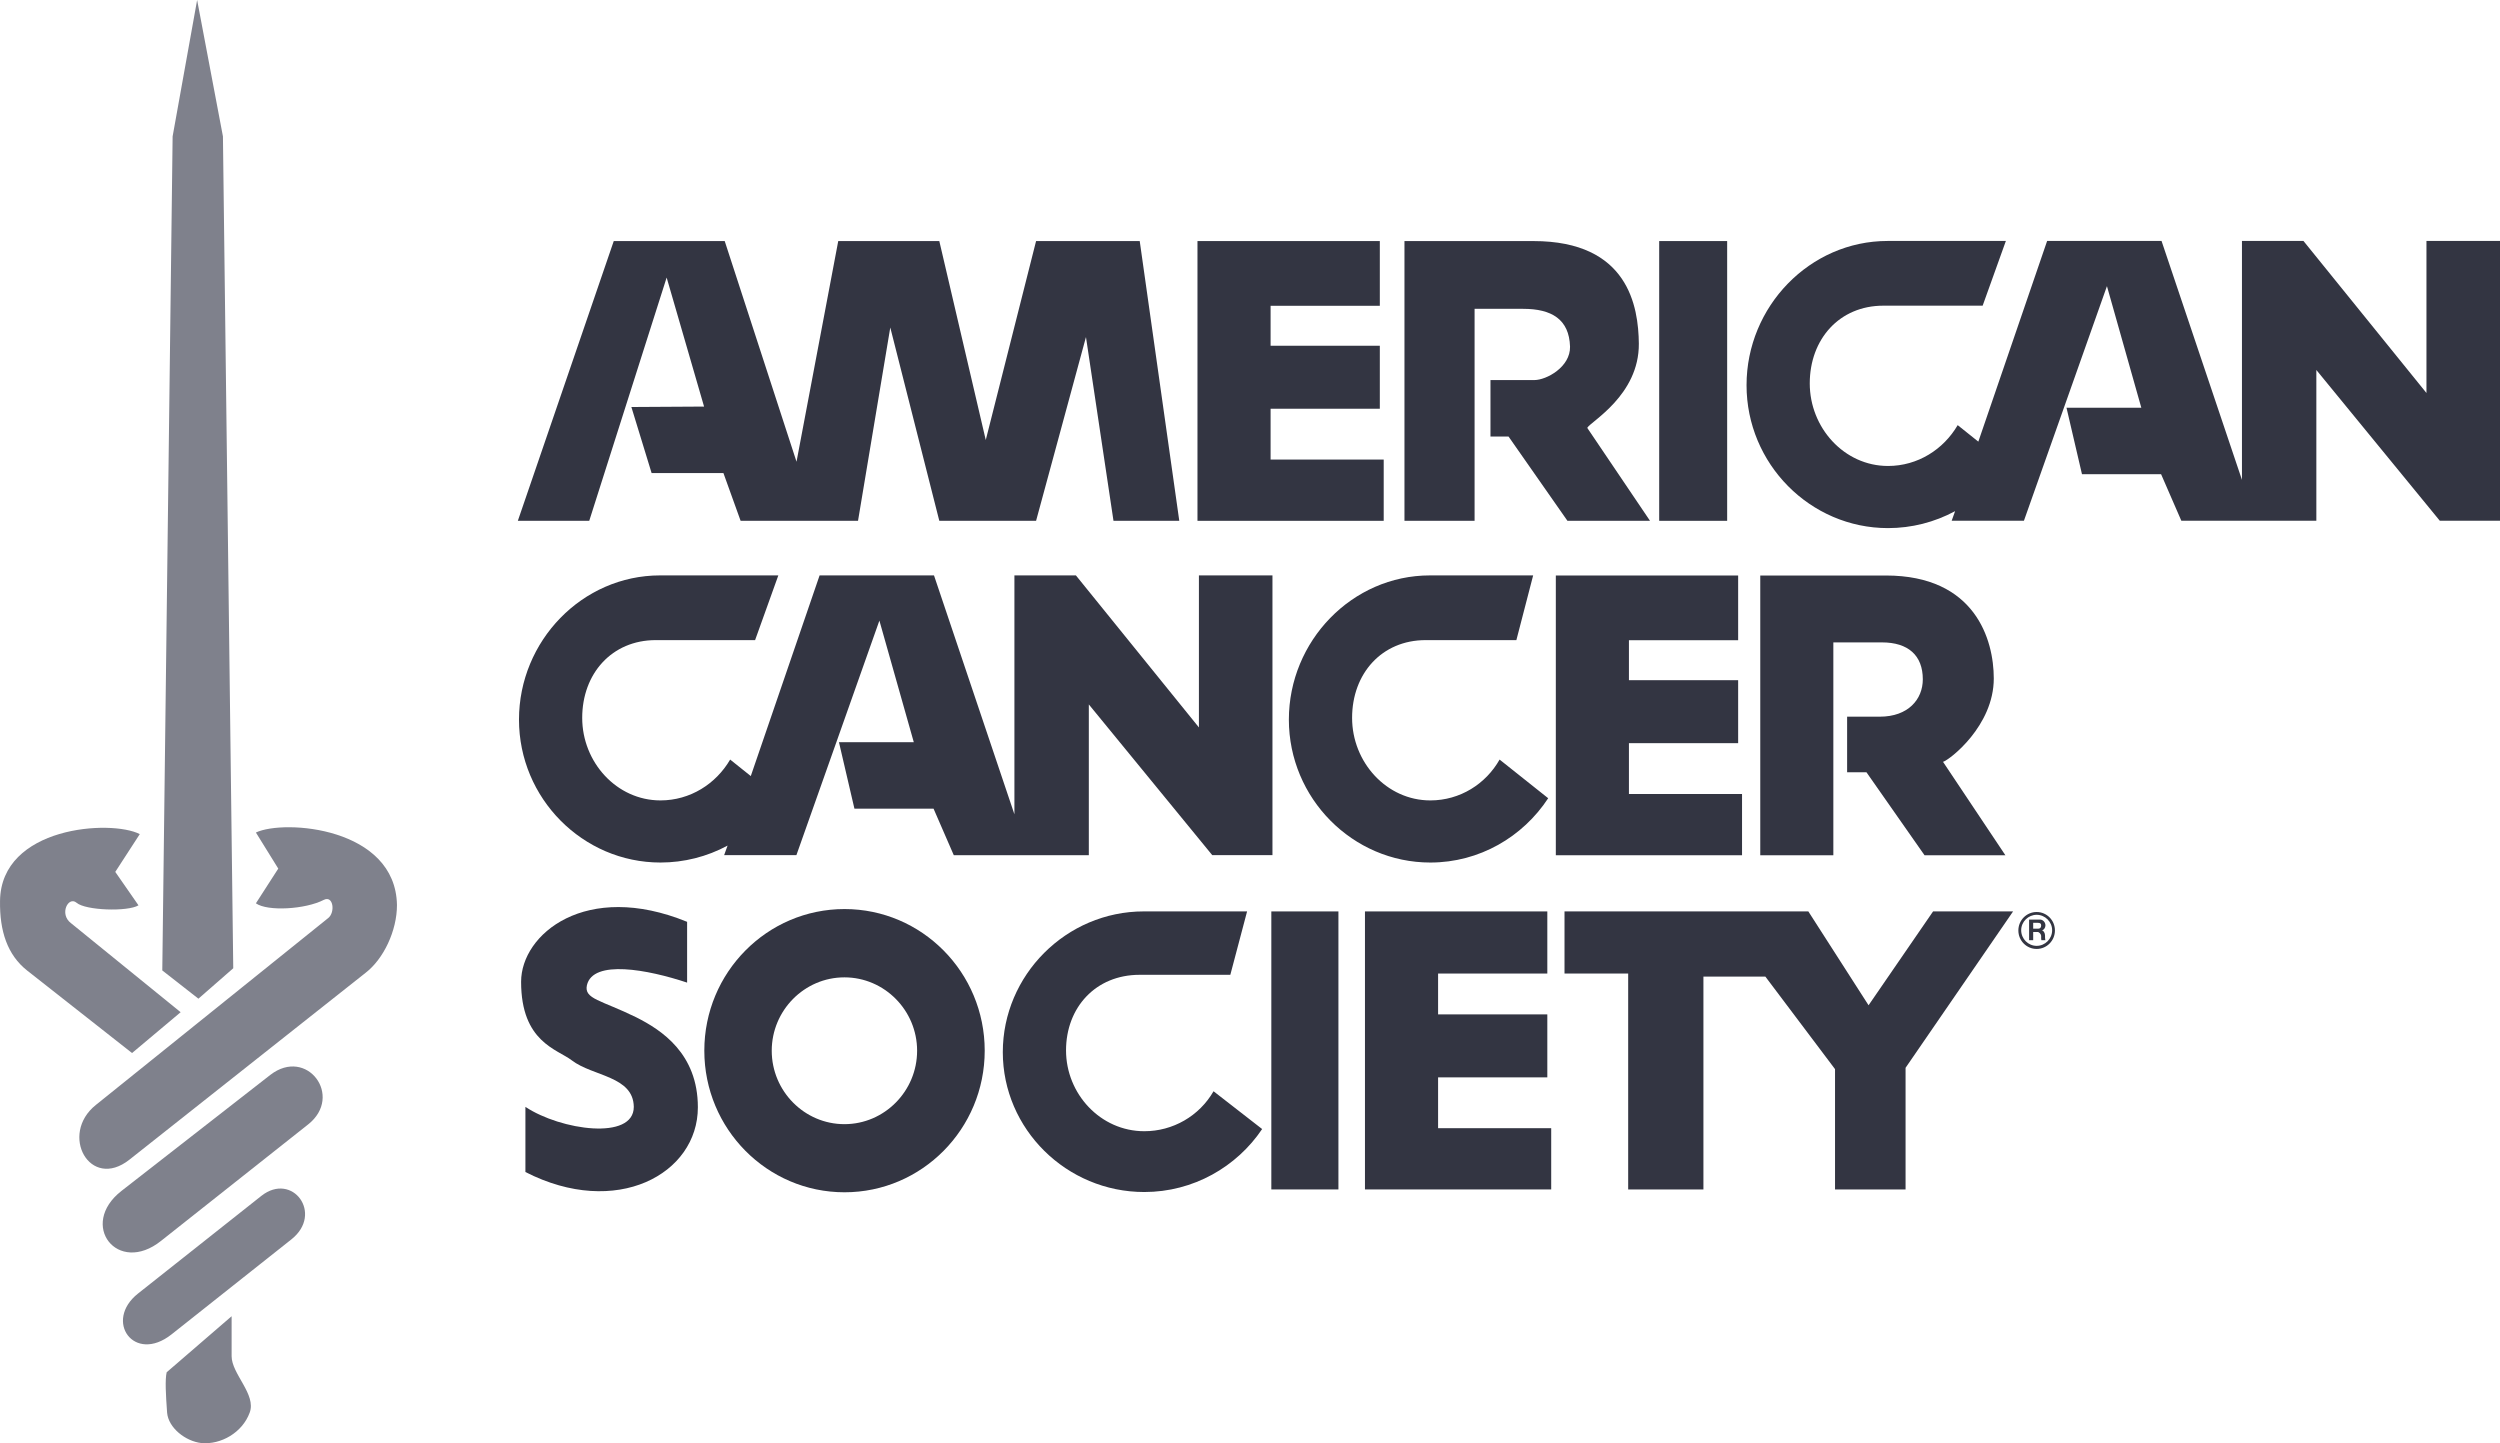 <?xml version="1.0" encoding="utf-8"?>
<!-- Generator: Adobe Illustrator 23.0.3, SVG Export Plug-In . SVG Version: 6.00 Build 0)  -->
<svg version="1.1" id="PMS" xmlns="http://www.w3.org/2000/svg" xmlns:xlink="http://www.w3.org/1999/xlink" x="0px" y="0px"
	 viewBox="0 0 800 461.836" enable-background="new 0 0 800 461.836" xml:space="preserve">
<g>
	<path fill-rule="evenodd" clip-rule="evenodd" fill="#333542" d="M604.166,168.994c7.495,0.002,14.872-1.862,21.466-5.426
		l-1.094,3.061h23.121l26.563-75.065l11.003,38.921h-23.942l4.953,21.266h25.317l6.471,14.878h43.208v-48.237l39.498,48.237H800
		V77.108h-23.534v48.65l-39.358-48.65h-19.683v76.451l-25.733-76.451H655.08l-22.015,64.217l-6.604-5.281
		c-4.54,7.782-12.803,13.067-22.295,13.067c-14.033,0-25.044-12.234-25.044-26.411s9.493-24.884,23.534-24.884h31.792l7.429-20.709
		h-37.839c-24.912,0-45.144,20.989-45.144,46.15C558.89,148.418,579.254,168.994,604.166,168.994L604.166,168.994z"/>
	<path fill-rule="evenodd" clip-rule="evenodd" fill="#333542" d="M232.824,270.59l-1.102,3.061h23.125l26.559-75.061l11.011,38.921
		h-23.95l4.953,21.266h25.321l6.467,14.878h43.216v-48.241l39.498,48.233h19.266v-89.518h-23.534v48.65l-39.362-48.65h-19.679
		v76.447l-25.733-76.447h-36.609l-22.019,64.213l-6.604-5.281c-4.54,7.786-12.799,13.071-22.295,13.071
		c-14.037,0-25.048-12.234-25.048-26.407c0-14.181,9.497-24.888,23.538-24.888h31.788l7.433-20.709h-37.847
		c-24.912,0-45.14,20.989-45.14,46.154c0,25.152,20.368,45.729,45.276,45.729C218.849,276.012,226.227,274.149,232.824,270.59
		L232.824,270.59z"/>
	<polygon fill-rule="evenodd" clip-rule="evenodd" fill="#333542" points="284.89,104.801 300.578,166.662 331.545,166.662 
		347.509,107.858 356.316,166.662 377.37,166.662 364.711,77.14 331.545,77.14 315.444,140.804 300.578,77.14 268.237,77.14 
		254.885,147.753 231.905,77.14 196.402,77.14 165.708,166.662 188.556,166.662 213.328,88.817 225.301,130.102 202.04,130.242 
		208.511,151.371 231.492,151.371 236.998,166.662 274.568,166.662 	"/>
	<polygon fill-rule="evenodd" clip-rule="evenodd" fill="#333542" points="545.095,380.62 545.095,312.508 564.914,312.508 
		587.209,342.12 587.209,380.62 609.781,380.62 609.781,341.699 644.185,291.655 618.584,291.655 597.94,321.688 578.67,291.655 
		500.644,291.655 500.644,311.534 521.016,311.534 521.016,380.62 	"/>
	<path fill-rule="evenodd" clip-rule="evenodd" fill="#333542" d="M270.245,290.898c-24.772,0-44.863,20.292-44.863,45.316
		c0,25.024,20.091,45.316,44.863,45.316s44.863-20.292,44.863-45.316C315.108,311.189,295.013,290.898,270.245,290.898z
		 M270.217,359.731c-12.799,0-23.261-10.567-23.261-23.493c0-12.927,10.458-23.485,23.261-23.485
		c12.799,0,23.257,10.559,23.257,23.485S283.016,359.731,270.217,359.731z"/>
	<path fill-rule="evenodd" clip-rule="evenodd" fill="#333542" d="M457.581,184.129c-24.912,0-45.144,20.989-45.144,46.154
		c0,25.152,20.364,45.729,45.276,45.729c15.692,0,29.592-8.202,37.707-20.576l-15.551-12.374
		c-4.4,7.786-12.654,13.071-22.155,13.071c-14.033,0-25.044-12.234-25.044-26.407c0-14.181,9.493-24.888,23.534-24.888h29.035
		l5.369-20.709H457.581L457.581,184.129z"/>
	<path fill-rule="evenodd" clip-rule="evenodd" fill="#333542" d="M366.038,291.647c-24.912,0-45.14,20.436-45.14,45.04
		s20.368,44.759,45.276,44.759c15.692,0,29.588-8.062,37.711-20.152l-15.551-12.093c-4.563,7.923-13.016,12.801-22.159,12.787
		c-14.033,0-25.044-11.957-25.044-25.858c0-13.76,9.497-24.191,23.534-24.191h29.039l5.365-20.292H366.038L366.038,291.647z"/>
	<path fill-rule="evenodd" clip-rule="evenodd" fill="#333542" d="M471.868,166.662V98.826h15.551
		c9.08,0,14.722,3.334,14.994,12.093c0.14,6.532-7.569,10.703-11.42,10.703h-14.041v18.072h5.782l18.853,26.972h26.423
		l-20.091-29.749c0.962-1.943,16.645-10.426,16.513-26.968c-0.14-11.817-3.302-32.806-33.716-32.806h-41.285v89.522h22.436v-0.003
		H471.868z"/>
	<path fill-rule="evenodd" clip-rule="evenodd" fill="#333542" d="M601.531,229.337h-10.454v17.795h6.191l18.581,26.547h25.874
		l-19.955-29.889c2.208-0.697,16.241-11.536,16.241-26.687c0-12.374-5.918-32.942-34.537-32.942h-40.187v89.518h23.385v-68.112
		h15.559c8.391,0,13.071,4.171,13.071,11.817C615.299,223.779,610.619,229.337,601.531,229.337L601.531,229.337z"/>
	<polygon fill-rule="evenodd" clip-rule="evenodd" fill="#333542" points="521.257,254.081 521.257,237.812 556.207,237.812 
		556.207,217.66 521.257,217.66 521.257,204.87 556.207,204.87 556.207,184.161 497.864,184.161 497.864,273.679 557.453,273.679 
		557.453,254.081 	"/>
	<polygon fill-rule="evenodd" clip-rule="evenodd" fill="#333542" points="406.589,147.06 406.589,130.795 441.543,130.795 
		441.543,110.639 406.589,110.639 406.589,97.853 441.543,97.853 441.543,77.14 383.192,77.14 383.192,166.662 442.785,166.662 
		442.785,147.06 	"/>
	<polygon fill-rule="evenodd" clip-rule="evenodd" fill="#333542" points="460.189,361.021 460.189,344.757 495.142,344.757 
		495.142,324.605 460.189,324.605 460.189,311.534 495.142,311.534 495.142,291.655 436.787,291.655 436.787,380.62 496.385,380.62 
		496.385,361.021 	"/>
	<g>
		<path fill-rule="evenodd" clip-rule="evenodd" fill="#7F818C" d="M41.431,371.083l75.549-59.778
			c5.778-4.444,10.05-13.484,10.05-21.678c-0.417-24.888-36.06-27.525-45.144-23.221l7.157,11.544l-7.157,11.112
			c3.719,2.645,15.828,1.947,21.746-1.11c3.029-1.527,3.715,4.031,1.374,5.838l-74.315,59.778
			C18.859,363.013,28.768,381.085,41.431,371.083L41.431,371.083z"/>
		<path fill-rule="evenodd" clip-rule="evenodd" fill="#7F818C" d="M98.612,359.807c11.424-9.032-0.413-24.88-12.109-15.84
			l-47.616,37.114c-13.901,10.839-1.238,27.104,12.662,15.988L98.612,359.807z"/>
		<path fill-rule="evenodd" clip-rule="evenodd" fill="#7F818C" d="M24.497,288.878c2.889,2.496,16.377,2.921,19.819,0.829
			l-7.429-10.699l7.842-12.093c-9.22-4.728-44.451-2.504-44.723,21.406c-0.14,9.589,2.336,17.234,8.667,22.243l33.579,26.407
			l15.551-13.063L22.71,295.406C18.855,292.493,21.884,286.654,24.497,288.878L24.497,288.878z M44.148,413.947
			c-11.011,8.759-1.238,22.516,10.735,13.063l38.396-30.438c10.322-8.202,0.276-21.686-9.633-13.901L44.148,413.947L44.148,413.947z
			 M53.472,452.054c0.413,4.869,5.918,9.172,11.007,9.729c6.195,0.557,13.075-3.334,15.415-9.729
			c2.204-5.838-5.778-12.374-5.778-18.072v-12.787l-20.785,17.932C52.783,441.488,53.059,446.356,53.472,452.054z"/>
		<path fill-rule="evenodd" clip-rule="evenodd" fill="#7F818C" d="M55.239,43.649L51.933,310.54l11.56,9.04l11.148-9.737
			L71.34,43.649L63.081,0L55.239,43.649L55.239,43.649z"/>
	</g>
	<path fill-rule="evenodd" clip-rule="evenodd" fill="#333542" d="M654.476,300.663c-0.068-0.281-0.068-0.906-0.068-1.322l0,0
		c0-0.765-0.485-1.603-1.034-1.603c0.689-0.132,1.166-0.902,1.166-1.595c0-1.11-0.894-1.879-1.715-1.879h-3.514v6.604h1.306v-2.637
		h1.378c0.557,0,1.174,0.697,1.174,1.322v0.757c0,0.212,0.064,0.557,0.064,0.557h1.306L654.476,300.663z M652.2,297.181h-1.583
		v-1.879h1.519c0.689,0,1.034,0.212,1.034,0.837C653.169,296.828,652.825,297.181,652.2,297.181z"/>
	<rect x="530.941" y="77.14" fill-rule="evenodd" clip-rule="evenodd" fill="#333542" width="21.75" height="89.522"/>
	<rect x="406.826" y="291.655" fill-rule="evenodd" clip-rule="evenodd" fill="#333542" width="21.47" height="88.965"/>
	<path fill-rule="evenodd" clip-rule="evenodd" fill="#333542" d="M202.814,354.197c0,10.839-23.393,7.505-34.681,0v20.849
		c29.039,14.878,55.185,0.697,55.185-20.709c0-17.242-11.697-24.748-19.679-28.779c-11.284-5.558-16.79-5.838-15.828-10.282
		c1.927-8.343,19.543-5.009,32.065-0.837v-19.454c-32.341-13.211-53.122,3.891-53.122,19.182c0,19.322,11.56,21.546,16.241,25.16
		C189.739,344.468,202.678,344.328,202.814,354.197L202.814,354.197z"/>
	<path fill-rule="evenodd" clip-rule="evenodd" fill="#333542" d="M651.723,291.843c-3.234,0-5.846,2.637-5.846,5.91
		c0,3.262,2.613,5.91,5.846,5.91c3.242,0,5.854-2.645,5.854-5.91C657.577,294.48,654.961,291.843,651.723,291.843z M651.731,302.674
		c-2.685,0-4.953-2.224-4.953-5.001c0-2.709,2.268-4.937,4.953-4.937s4.953,2.232,4.953,4.937
		C656.684,300.454,654.416,302.674,651.731,302.674z"/>
</g>
</svg>
